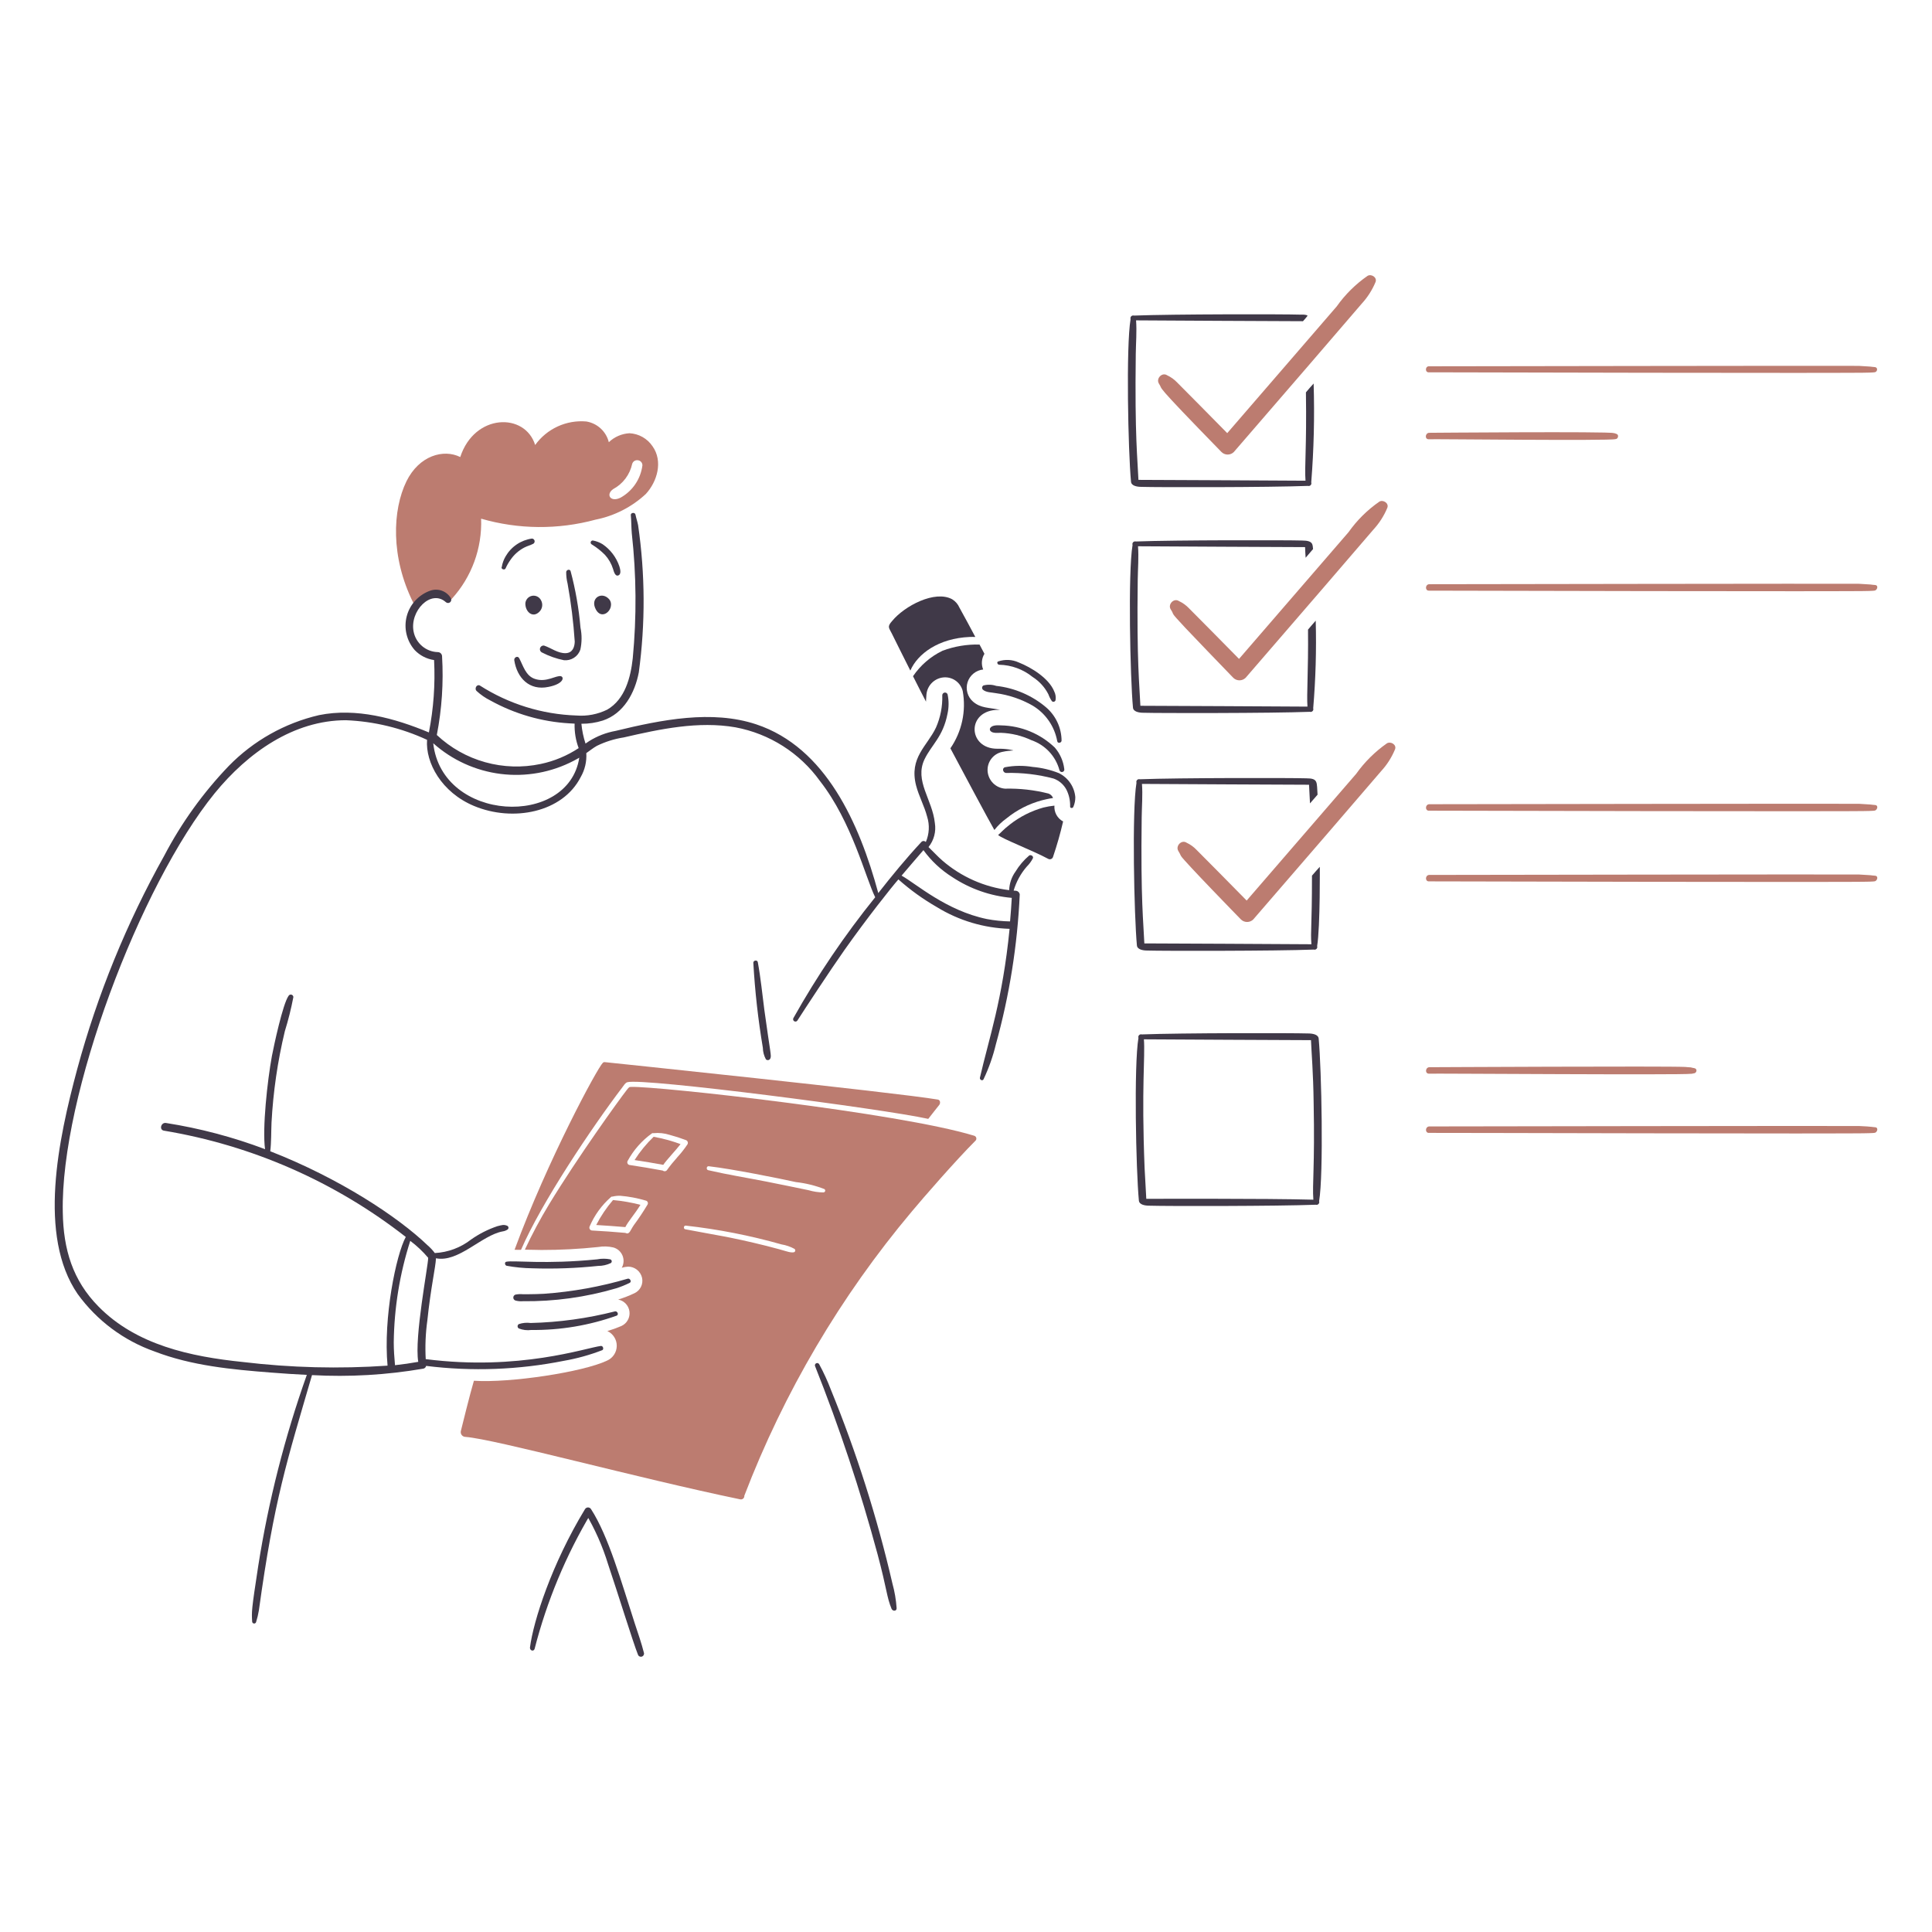 <svg xmlns="http://www.w3.org/2000/svg" width="144" height="144" viewBox="0 0 144 144" fill="none"><path d="M48.635 33.261C48.444 32.976 48.188 32.74 47.889 32.571C47.59 32.403 47.256 32.307 46.913 32.291C46.338 32.325 45.794 32.561 45.378 32.959C45.28 32.565 45.069 32.209 44.77 31.934C44.471 31.66 44.099 31.479 43.698 31.414C42.965 31.351 42.229 31.48 41.561 31.787C40.893 32.095 40.317 32.571 39.888 33.168C39.131 30.733 35.367 30.808 34.304 34.065C33.062 33.444 31.243 33.952 30.296 35.871C29.254 38.004 29.098 41.513 30.807 44.931C30.922 45.129 31.183 44.952 31.1 44.754C31.089 44.733 31.078 44.701 31.068 44.682C31.393 44.429 31.792 44.291 32.204 44.289C32.616 44.287 33.016 44.422 33.343 44.671C33.395 44.703 33.457 44.717 33.518 44.709C33.578 44.702 33.635 44.674 33.677 44.63C35.158 43.002 35.942 40.858 35.859 38.659C38.645 39.465 41.598 39.49 44.397 38.73C45.795 38.451 47.089 37.791 48.134 36.821C48.99 35.892 49.431 34.377 48.635 33.261ZM46.255 37.092C45.508 37.466 45.124 36.859 45.702 36.455C46.06 36.263 46.372 35.996 46.617 35.672C46.861 35.347 47.032 34.974 47.119 34.577C47.144 34.487 47.202 34.409 47.281 34.359C47.36 34.309 47.455 34.29 47.548 34.305C47.64 34.315 47.725 34.359 47.787 34.429C47.849 34.498 47.883 34.588 47.882 34.681C47.819 35.183 47.639 35.662 47.356 36.081C47.074 36.5 46.696 36.846 46.255 37.092Z" fill="#BC7C70"></path><path d="M56.973 75.294C56.816 74.105 56.701 72.894 56.482 71.714C56.451 71.527 56.148 71.571 56.148 71.756C56.269 73.88 56.505 75.995 56.858 78.092C56.864 78.395 56.942 78.692 57.087 78.959C57.112 78.983 57.142 79 57.176 79.009C57.209 79.018 57.244 79.018 57.278 79.01C57.311 79.001 57.342 78.985 57.367 78.961C57.392 78.937 57.411 78.908 57.422 78.875C57.507 78.676 57.418 78.518 56.973 75.294Z" fill="#403948"></path><path d="M39.156 44.984C39.156 45.612 39.709 46.09 40.199 45.599C40.314 45.487 40.388 45.34 40.409 45.181C40.43 45.022 40.396 44.861 40.315 44.723C40.251 44.604 40.15 44.51 40.028 44.454C39.905 44.398 39.768 44.384 39.636 44.413C39.505 44.443 39.387 44.515 39.3 44.618C39.214 44.721 39.163 44.849 39.156 44.984Z" fill="#403948"></path><path d="M44.408 45.421C44.787 46.133 45.469 45.679 45.534 45.16C45.562 45.004 45.529 44.843 45.441 44.711C44.907 44.019 43.944 44.554 44.408 45.421Z" fill="#403948"></path><path d="M40.408 48.638C40.921 48.903 41.47 49.096 42.036 49.209C42.299 49.234 42.562 49.169 42.783 49.026C43.005 48.883 43.171 48.669 43.256 48.419C43.374 47.879 43.377 47.321 43.266 46.78C43.144 45.352 42.896 43.937 42.525 42.553C42.441 42.386 42.212 42.481 42.201 42.636C42.199 42.928 42.234 43.219 42.305 43.502C42.564 44.932 42.742 46.374 42.838 47.824C42.827 48.253 42.661 48.659 42.18 48.682C41.596 48.713 41.084 48.296 40.552 48.118C40.487 48.109 40.42 48.124 40.365 48.16C40.31 48.196 40.27 48.251 40.252 48.315C40.234 48.378 40.24 48.446 40.269 48.505C40.298 48.565 40.347 48.612 40.408 48.638Z" fill="#403948"></path><path d="M39.865 50.601C39.176 50.371 38.999 49.62 38.696 49.056C38.581 48.847 38.299 49.003 38.331 49.212C38.536 50.531 39.458 51.5 40.888 51.196C41.974 50.981 42.074 50.498 41.818 50.403C41.459 50.307 40.726 50.898 39.865 50.601Z" fill="#403948"></path><path d="M37.684 42.364C37.783 42.14 37.906 41.926 38.049 41.727C38.312 41.34 38.667 41.025 39.082 40.809C39.302 40.694 39.532 40.642 39.751 40.527C39.789 40.504 39.818 40.468 39.835 40.426C39.851 40.385 39.853 40.339 39.842 40.295C39.83 40.252 39.805 40.214 39.77 40.186C39.735 40.158 39.691 40.142 39.647 40.141C39.24 40.199 38.852 40.348 38.512 40.579C38.172 40.809 37.889 41.114 37.684 41.47C37.544 41.708 37.449 41.97 37.402 42.243C37.303 42.413 37.614 42.526 37.684 42.364Z" fill="#403948"></path><path d="M44.096 40.571C44.457 40.791 44.79 41.054 45.088 41.353C45.364 41.656 45.571 42.016 45.693 42.407C45.745 42.575 45.85 43.013 46.111 42.877C46.33 42.763 46.215 42.387 46.163 42.209C45.935 41.538 45.496 40.959 44.91 40.56C44.695 40.428 44.458 40.337 44.211 40.289C44.175 40.281 44.138 40.286 44.106 40.303C44.074 40.32 44.049 40.347 44.035 40.381C44.021 40.415 44.02 40.452 44.031 40.487C44.042 40.522 44.065 40.551 44.096 40.571Z" fill="#403948"></path><path d="M80.147 59.409C80.114 59.031 79.982 58.667 79.766 58.353C79.551 58.04 79.257 57.788 78.915 57.622C78.29 57.374 77.633 57.22 76.963 57.162C76.285 57.049 75.593 57.056 74.918 57.183C74.667 57.235 74.74 57.59 74.981 57.612C76.177 57.581 77.372 57.722 78.529 58.029C78.942 58.178 79.285 58.476 79.489 58.864C79.68 59.25 79.773 59.676 79.761 60.106C79.74 60.249 79.959 60.263 80.001 60.138C80.101 59.908 80.151 59.66 80.147 59.409Z" fill="#403948"></path><path d="M76.88 55.172C77.384 55.345 77.838 55.639 78.202 56.029C78.566 56.418 78.828 56.891 78.967 57.406C78.979 57.453 79.01 57.494 79.052 57.519C79.095 57.543 79.145 57.55 79.192 57.538C79.24 57.525 79.28 57.495 79.305 57.452C79.33 57.41 79.337 57.36 79.324 57.312C79.253 56.721 79.006 56.164 78.614 55.715C77.538 54.685 76.115 54.097 74.627 54.066C74.376 54.055 73.959 54.024 73.802 54.264C73.782 54.3 73.773 54.343 73.779 54.384C73.785 54.426 73.804 54.464 73.834 54.494C74.001 54.671 74.367 54.619 74.596 54.619C75.387 54.647 76.164 54.835 76.88 55.172Z" fill="#403948"></path><path d="M76.953 52.584C77.434 52.869 77.847 53.255 78.166 53.714C78.485 54.173 78.701 54.695 78.801 55.245C78.832 55.433 79.114 55.381 79.124 55.203C79.12 54.728 79.013 54.259 78.811 53.829C78.609 53.398 78.317 53.016 77.955 52.709C76.904 51.825 75.615 51.273 74.25 51.122C73.943 51.018 73.612 51.007 73.3 51.091C73.273 51.106 73.25 51.127 73.233 51.152C73.216 51.178 73.205 51.207 73.201 51.237C73.197 51.267 73.2 51.298 73.21 51.327C73.22 51.356 73.236 51.382 73.258 51.404C73.508 51.623 73.916 51.602 74.229 51.665C75.187 51.795 76.112 52.107 76.953 52.584Z" fill="#403948"></path><path d="M74.477 49.546C75.383 49.566 76.257 49.886 76.962 50.455C77.464 50.773 77.871 51.22 78.141 51.749C78.205 51.93 78.293 52.102 78.402 52.26C78.422 52.28 78.447 52.295 78.475 52.302C78.502 52.309 78.531 52.309 78.558 52.302C78.586 52.295 78.611 52.281 78.631 52.261C78.651 52.241 78.666 52.216 78.674 52.189C78.711 51.968 78.678 51.742 78.579 51.542C78.191 50.569 76.908 49.762 75.918 49.37C75.441 49.154 74.9 49.129 74.404 49.299C74.269 49.336 74.342 49.545 74.477 49.546Z" fill="#403948"></path><path d="M75.021 60.995C75.796 60.366 76.697 59.907 77.662 59.649C78.703 59.389 78.466 59.547 78.466 59.429C78.4 59.299 78.288 59.199 78.152 59.148C77.092 58.878 76 58.755 74.906 58.782C74.572 58.756 74.257 58.611 74.02 58.374C73.783 58.137 73.638 57.823 73.611 57.488C73.586 57.16 73.68 56.834 73.876 56.569C74.071 56.305 74.356 56.12 74.677 56.047C75.418 55.877 75.864 55.992 75.198 55.859C74.911 55.817 74.622 55.8 74.332 55.807C72.103 55.807 72.022 52.906 74.426 52.906H74.53C73.672 52.722 73.114 52.795 72.528 52.3C72.326 52.125 72.179 51.895 72.106 51.638C72.033 51.381 72.036 51.108 72.116 50.853C72.196 50.598 72.349 50.372 72.555 50.203C72.762 50.033 73.014 49.928 73.28 49.9C73.202 49.711 73.171 49.507 73.187 49.304C73.204 49.101 73.267 48.905 73.374 48.731C73.249 48.501 73.134 48.272 73.009 48.041C72.069 48.017 71.134 48.173 70.253 48.501C69.364 48.929 68.605 49.585 68.051 50.401C68.671 51.642 68.48 51.235 69.021 52.3C69.021 52.171 69.017 52.3 69.052 51.757C69.085 51.411 69.245 51.089 69.501 50.853C69.758 50.618 70.093 50.486 70.441 50.484C70.743 50.483 71.037 50.583 71.275 50.768C71.514 50.954 71.683 51.214 71.756 51.507C72.023 52.996 71.693 54.53 70.837 55.776C71.547 57.112 73.718 61.183 74.115 61.862C74.375 61.532 74.68 61.24 75.021 60.995Z" fill="#403948"></path><path d="M72.277 47.475C72.413 47.475 72.558 47.465 72.694 47.475C72.527 47.151 71.744 45.701 71.514 45.294C71.402 45.034 71.213 44.815 70.972 44.667C69.685 43.962 67.414 45.164 66.494 46.285C66.088 46.736 66.275 46.799 66.484 47.246C66.65 47.58 67.556 49.406 67.851 49.981C68.391 48.736 69.944 47.575 72.277 47.475Z" fill="#403948"></path><path d="M78.591 60.047C78.313 60.075 78.037 60.123 77.766 60.19C76.86 60.443 76.013 60.872 75.272 61.453C74.747 61.86 74.606 62.063 74.394 62.236C74.67 62.511 76.959 63.387 78.121 64.01C78.154 64.029 78.19 64.041 78.228 64.044C78.266 64.047 78.303 64.042 78.339 64.028C78.374 64.014 78.406 63.992 78.431 63.965C78.457 63.937 78.476 63.903 78.487 63.867C78.781 63 79.032 62.119 79.238 61.227C79.027 61.115 78.853 60.943 78.738 60.734C78.623 60.524 78.572 60.285 78.591 60.047Z" fill="#403948"></path><path d="M39.846 122.9C40.76 119.333 42.184 115.915 44.073 112.754H43.624C44.343 113.962 44.914 115.251 45.325 116.595C46.005 118.602 47.184 122.417 47.549 123.327C47.568 123.384 47.608 123.431 47.661 123.458C47.714 123.486 47.775 123.493 47.832 123.477C47.89 123.461 47.939 123.423 47.969 123.372C48 123.321 48.01 123.26 47.997 123.202C47.81 122.451 47.549 121.73 47.309 120.989C46.308 117.904 45.363 114.51 44.052 112.481C44.028 112.442 43.995 112.411 43.956 112.389C43.917 112.367 43.873 112.355 43.828 112.355C43.782 112.355 43.738 112.367 43.699 112.389C43.66 112.411 43.627 112.442 43.603 112.481C41.131 116.55 39.756 120.808 39.501 122.793C39.48 123.026 39.773 123.121 39.846 122.9Z" fill="#403948"></path><path d="M60.743 101.805C62.567 106.391 64.125 111.079 65.409 115.844C66.124 118.526 66.084 119.022 66.453 119.915C66.536 120.103 66.839 120.103 66.829 119.863C66.787 119.241 66.682 118.626 66.516 118.026C65.378 113.099 63.845 108.272 61.933 103.591C61.684 102.935 61.391 102.297 61.056 101.68C61.036 101.644 61.004 101.617 60.965 101.603C60.926 101.59 60.883 101.591 60.845 101.606C60.807 101.621 60.776 101.65 60.757 101.686C60.738 101.723 60.733 101.765 60.743 101.805Z" fill="#403948"></path><path d="M98.287 77.415C98.263 77.106 97.844 77.028 97.504 77.028C96.283 76.989 88.015 76.987 85.104 77.1C85.068 77.089 85.03 77.088 84.994 77.098C84.957 77.108 84.925 77.127 84.899 77.154C84.873 77.181 84.855 77.214 84.847 77.251C84.839 77.287 84.841 77.326 84.853 77.361C84.508 79.405 84.668 87.176 84.885 89.479C84.909 89.791 85.33 89.865 85.667 89.865C86.968 89.907 95.213 89.904 98.067 89.794C98.103 89.805 98.141 89.806 98.177 89.796C98.214 89.787 98.246 89.767 98.272 89.741C98.298 89.714 98.316 89.68 98.325 89.644C98.333 89.607 98.331 89.569 98.318 89.534C98.66 87.511 98.501 79.697 98.287 77.415ZM85.438 89.355C85.407 88.594 85.344 87.831 85.312 87.067C85.069 80.961 85.362 78.797 85.26 77.465C85.626 77.475 97.713 77.527 97.713 77.527C97.753 78.505 97.882 79.949 97.911 82.174C98.006 86.999 97.801 88.239 97.89 89.418C94.462 89.319 85.366 89.355 85.438 89.355Z" fill="#403948"></path><path d="M106.511 27.75C106.539 27.75 138.675 27.832 139.338 27.771C139.575 27.771 139.618 27.75 139.695 27.75C139.924 27.75 139.998 27.416 139.767 27.364C139.68 27.364 139.65 27.343 139.558 27.343C139.524 27.343 139.391 27.323 139.391 27.323C139.361 27.323 138.775 27.28 138.545 27.27C137.7 27.25 106.491 27.302 106.491 27.302C106.208 27.312 106.208 27.782 106.511 27.75Z" fill="#BC7C70"></path><path d="M139.788 43.606C139.702 43.606 139.672 43.586 139.579 43.586C139.546 43.586 139.412 43.565 139.412 43.565C139.383 43.565 138.797 43.522 138.567 43.513C137.721 43.492 106.512 43.544 106.512 43.544C106.21 43.575 106.21 44.045 106.512 44.024C106.541 44.024 138.676 44.105 139.339 44.045C139.576 44.045 139.619 44.024 139.697 44.024C139.893 44.024 140.044 43.665 139.788 43.606Z" fill="#BC7C70"></path><path d="M139.788 60.005C139.702 60.005 139.672 59.984 139.579 59.984C139.546 59.984 139.412 59.964 139.412 59.964C139.383 59.964 138.797 59.92 138.567 59.911C137.721 59.89 106.512 59.942 106.512 59.942C106.21 59.974 106.21 60.443 106.512 60.423C106.541 60.423 138.676 60.504 139.339 60.443C139.576 60.443 139.619 60.423 139.697 60.423C139.893 60.423 140.044 60.061 139.788 60.005Z" fill="#BC7C70"></path><path d="M125.59 79.523C124.303 79.452 106.435 79.544 106.52 79.544C106.217 79.576 106.207 80.044 106.52 80.025C106.714 80.002 125.415 80.137 126.039 80.034H126.081C126.099 80.035 126.117 80.032 126.133 80.025C126.139 80.025 126.145 80.025 126.15 80.023C126.156 80.021 126.16 80.018 126.165 80.014C126.185 80.014 126.206 80.003 126.227 80.003C126.469 80.003 126.535 79.668 126.298 79.617C126.283 79.617 126.17 79.585 126.142 79.585C126.136 79.586 126.13 79.586 126.125 79.584C126.119 79.582 126.114 79.579 126.11 79.576C126.089 79.576 126.079 79.576 126.068 79.565C126.047 79.564 126.026 79.561 126.006 79.555C125.892 79.555 125.736 79.531 125.59 79.523Z" fill="#BC7C70"></path><path d="M126.267 80.012C126.261 80.011 126.255 80.012 126.25 80.014C126.244 80.016 126.239 80.019 126.235 80.023C126.226 80.012 126.3 80.001 126.267 80.012Z" fill="#BC7C70"></path><path d="M139.788 65.274C139.702 65.274 139.672 65.254 139.579 65.254C139.546 65.254 139.412 65.233 139.412 65.233C139.383 65.233 138.797 65.19 138.567 65.181C137.721 65.16 106.512 65.212 106.512 65.212C106.21 65.243 106.21 65.713 106.512 65.692C106.541 65.692 138.676 65.773 139.339 65.713C139.576 65.713 139.619 65.692 139.697 65.692C139.893 65.692 140.044 65.333 139.788 65.274Z" fill="#BC7C70"></path><path d="M139.788 84.021C139.676 84.021 139.539 83.966 138.567 83.927C137.721 83.906 106.512 83.958 106.512 83.958C106.21 83.99 106.21 84.459 106.512 84.439C106.622 84.427 138.599 84.527 139.339 84.459C139.576 84.459 139.619 84.439 139.697 84.439C139.902 84.441 140.04 84.067 139.788 84.021Z" fill="#BC7C70"></path><path d="M120.456 32.332C120.4 32.306 120.34 32.288 120.278 32.28H120.268C120.001 32.147 106.428 32.259 106.501 32.259C106.208 32.301 106.187 32.76 106.501 32.739C106.835 32.714 119.991 32.867 120.404 32.729C120.425 32.729 120.435 32.718 120.456 32.718C120.484 32.714 120.509 32.699 120.527 32.677H120.537C120.633 32.562 120.633 32.374 120.456 32.332ZM120.278 32.291C120.32 32.291 120.414 32.322 120.299 32.291H120.278Z" fill="#BC7C70"></path><path d="M91.043 33.692C91.166 33.813 91.33 33.88 91.502 33.88C91.674 33.88 91.839 33.813 91.961 33.692C94.759 30.467 101.105 23.097 101.491 22.638C101.928 22.164 102.278 21.616 102.525 21.02C102.66 20.676 102.211 20.394 101.93 20.561C101.037 21.18 100.26 21.95 99.633 22.836C98.945 23.641 92.108 31.541 91.471 32.283C90.834 31.625 87.953 28.724 87.745 28.515C87.531 28.288 87.276 28.104 86.993 27.972C86.617 27.721 86.147 28.212 86.377 28.588C86.755 29.155 85.743 28.255 91.043 33.692Z" fill="#BC7C70"></path><path d="M88.352 46.802C88.741 47.217 91.118 49.693 91.922 50.52C92.045 50.64 92.21 50.708 92.381 50.708C92.553 50.708 92.718 50.64 92.841 50.52C95.638 47.294 101.984 39.926 102.37 39.467C102.807 38.992 103.157 38.444 103.403 37.849C103.539 37.504 103.09 37.222 102.809 37.389C101.916 38.008 101.139 38.778 100.512 39.665C99.823 40.468 92.987 48.37 92.35 49.11C91.713 48.453 88.832 45.551 88.624 45.342C88.41 45.115 88.155 44.931 87.872 44.8C87.496 44.55 87.026 45.04 87.256 45.416C87.606 45.939 87.072 45.434 88.352 46.802Z" fill="#BC7C70"></path><path d="M103.378 55.4C102.488 56.022 101.711 56.792 101.082 57.676C100.393 58.48 93.556 66.381 92.919 67.122C92.283 66.464 89.402 63.563 89.193 63.354C88.98 63.127 88.725 62.943 88.443 62.811C88.067 62.561 87.597 63.051 87.826 63.427C87.9 63.548 87.967 63.673 88.025 63.803C88.269 64.201 92.422 68.459 92.492 68.531C92.615 68.652 92.78 68.719 92.951 68.719C93.123 68.719 93.288 68.652 93.41 68.531C96.208 65.306 102.555 57.937 102.941 57.477C103.378 57.003 103.727 56.455 103.974 55.859C104.119 55.515 103.672 55.235 103.378 55.4Z" fill="#BC7C70"></path><path d="M97.336 29.244C97.399 33.365 97.223 34.755 97.305 35.829C96.94 35.819 84.853 35.767 84.853 35.767C84.79 34.233 84.573 32.545 84.654 26.373C84.665 25.548 84.738 24.703 84.676 23.878C85.041 23.889 97.117 23.941 97.117 23.941C97.242 23.805 97.357 23.67 97.461 23.534C97.354 23.427 97.024 23.451 96.918 23.451C95.693 23.41 87.442 23.409 84.518 23.522C84.483 23.511 84.444 23.511 84.408 23.52C84.372 23.53 84.339 23.549 84.313 23.576C84.287 23.603 84.269 23.637 84.261 23.673C84.253 23.71 84.255 23.748 84.267 23.783C83.921 25.83 84.083 33.604 84.299 35.902C84.323 36.213 84.744 36.288 85.082 36.288C86.307 36.327 94.558 36.329 97.482 36.216C97.518 36.227 97.556 36.228 97.592 36.218C97.628 36.209 97.661 36.19 97.687 36.163C97.713 36.136 97.731 36.102 97.739 36.066C97.747 36.029 97.745 35.991 97.732 35.956C97.927 33.505 97.986 31.044 97.91 28.586C97.712 28.795 97.525 29.025 97.336 29.244Z" fill="#403948"></path><path d="M97.492 46.926C97.523 50.066 97.381 51.752 97.451 52.667C97.085 52.657 84.998 52.605 84.998 52.605C84.935 51.077 84.719 49.383 84.8 43.21C84.81 42.386 84.884 41.541 84.821 40.716C85.186 40.726 97.273 40.779 97.273 40.779C97.283 41.039 97.294 41.31 97.315 41.571C97.503 41.353 97.691 41.133 97.868 40.924C97.827 40.593 97.886 40.288 97.064 40.288C95.987 40.253 87.564 40.247 84.664 40.359C84.628 40.349 84.59 40.348 84.554 40.358C84.518 40.367 84.485 40.386 84.459 40.413C84.433 40.44 84.415 40.474 84.407 40.511C84.4 40.547 84.402 40.585 84.414 40.62C84.066 42.678 84.239 50.547 84.445 52.739C84.469 53.047 84.887 53.125 85.228 53.125C86.305 53.159 94.728 53.166 97.628 53.054C97.664 53.065 97.702 53.065 97.738 53.056C97.774 53.047 97.807 53.027 97.833 53C97.859 52.973 97.877 52.94 97.885 52.903C97.893 52.867 97.891 52.829 97.878 52.793C98.062 50.621 98.124 48.44 98.066 46.261C97.882 46.476 97.68 46.697 97.492 46.926Z" fill="#403948"></path><path d="M97.787 65.265C97.787 69.203 97.667 69.34 97.745 70.379C97.38 70.368 85.293 70.316 85.293 70.316C85.23 68.783 85.013 67.099 85.095 60.923C85.105 60.097 85.178 59.252 85.115 58.428C85.481 58.438 97.568 58.49 97.568 58.49C97.589 58.95 97.62 59.409 97.639 59.879C97.838 59.659 98.026 59.441 98.203 59.232C98.131 58.302 98.274 58.011 97.358 58.011C96.277 57.975 87.833 57.97 84.957 58.082C84.922 58.071 84.884 58.071 84.847 58.08C84.811 58.09 84.778 58.109 84.753 58.136C84.727 58.163 84.709 58.197 84.701 58.233C84.692 58.27 84.695 58.308 84.707 58.343C84.358 60.409 84.534 68.281 84.738 70.461C84.762 70.773 85.183 70.848 85.521 70.848C86.606 70.883 95.04 70.887 97.921 70.776C97.957 70.787 97.995 70.787 98.031 70.778C98.067 70.768 98.1 70.749 98.126 70.722C98.152 70.695 98.17 70.662 98.178 70.625C98.186 70.588 98.184 70.55 98.171 70.515C98.411 69.099 98.37 64.305 98.37 64.608C98.17 64.816 97.985 65.045 97.787 65.265Z" fill="#403948"></path><path d="M46.796 95.304C44.758 95.902 42.662 96.28 40.544 96.431C39.829 96.474 38.885 96.463 38.957 96.463C38.776 96.447 38.593 96.458 38.414 96.494C38.369 96.51 38.329 96.54 38.301 96.579C38.273 96.618 38.258 96.665 38.258 96.713C38.258 96.762 38.273 96.809 38.301 96.848C38.329 96.887 38.369 96.917 38.414 96.933C38.591 96.981 38.775 96.999 38.957 96.985C41.312 97.013 43.659 96.689 45.919 96.025C46.267 95.915 46.605 95.779 46.931 95.617C47.099 95.534 46.962 95.269 46.796 95.304Z" fill="#403948"></path><path d="M45.839 97.742C43.783 98.266 41.676 98.556 39.555 98.608C39.257 98.567 38.953 98.596 38.668 98.691C38.641 98.708 38.618 98.732 38.602 98.76C38.586 98.789 38.578 98.821 38.578 98.853C38.578 98.885 38.586 98.917 38.602 98.946C38.618 98.974 38.641 98.998 38.668 99.015C38.963 99.132 39.283 99.171 39.597 99.129C41.77 99.152 43.929 98.789 45.974 98.057C46.142 97.968 46.006 97.706 45.839 97.742Z" fill="#403948"></path><path d="M76.714 63.761C76.31 64.103 75.965 64.509 75.691 64.961C75.399 65.365 75.234 65.848 75.218 66.347C73.373 66.123 71.636 65.353 70.232 64.135C69.867 63.817 69.552 63.466 69.206 63.134C69.406 62.886 69.552 62.598 69.633 62.29C69.715 61.982 69.73 61.66 69.679 61.346C69.496 59.585 68.142 58.207 68.907 56.596C69.439 55.499 70.283 54.925 70.618 53.215C70.726 52.734 70.73 52.236 70.628 51.754C70.612 51.709 70.581 51.671 70.54 51.647C70.499 51.623 70.451 51.613 70.404 51.621C70.357 51.628 70.314 51.652 70.283 51.687C70.251 51.723 70.233 51.768 70.232 51.816C70.257 52.645 70.097 53.469 69.763 54.228C69.112 55.61 67.746 56.465 68.28 58.548C68.489 59.352 68.896 60.072 69.105 60.876C69.299 61.495 69.263 62.164 69.005 62.76C68.984 62.735 68.957 62.716 68.928 62.703C68.898 62.689 68.867 62.683 68.834 62.683C68.802 62.684 68.77 62.691 68.741 62.706C68.712 62.72 68.687 62.74 68.666 62.765C67.54 63.976 66.485 65.259 65.462 66.564C64.057 61.373 61.542 55.707 56.361 53.987C53.057 52.894 49.309 53.646 45.881 54.477C45.181 54.603 44.511 54.862 43.908 55.24L43.641 55.422C43.484 54.943 43.382 54.447 43.334 53.945C43.876 53.949 44.414 53.868 44.931 53.705C46.496 53.184 47.321 51.638 47.613 50.115C48.107 46.474 48.089 42.781 47.561 39.145C47.509 38.873 47.418 38.622 47.363 38.351C47.321 38.164 46.998 38.208 47.018 38.392C47.06 38.842 47.049 39.291 47.09 39.751C47.434 42.847 47.458 45.971 47.161 49.072C47.005 50.491 46.589 52.119 45.261 52.891C44.551 53.24 43.761 53.392 42.973 53.33C40.407 53.246 37.912 52.471 35.752 51.086C35.512 50.992 35.358 51.334 35.512 51.493C35.824 51.781 36.175 52.024 36.555 52.213C38.362 53.212 40.37 53.794 42.432 53.914C42.568 53.925 42.693 53.925 42.828 53.935C42.809 54.557 42.911 55.177 43.13 55.76C42.271 56.328 41.312 56.729 40.303 56.941C38.934 57.232 37.514 57.187 36.166 56.812C34.817 56.436 33.579 55.74 32.558 54.782C32.934 52.852 33.065 50.882 32.949 48.919C32.948 48.836 32.915 48.757 32.856 48.698C32.797 48.639 32.718 48.606 32.635 48.605C32.206 48.594 31.793 48.437 31.465 48.16C31.137 47.883 30.913 47.504 30.829 47.083C30.519 45.55 32.116 43.888 33.23 44.88C33.272 44.919 33.326 44.941 33.383 44.944C33.441 44.947 33.497 44.929 33.542 44.894C33.587 44.858 33.619 44.808 33.631 44.752C33.642 44.696 33.634 44.638 33.606 44.587C33.456 44.33 33.22 44.133 32.94 44.03C32.66 43.928 32.353 43.925 32.071 44.024C31.645 44.174 31.262 44.427 30.955 44.76C30.649 45.092 30.429 45.495 30.315 45.933C30.201 46.37 30.195 46.829 30.3 47.269C30.404 47.709 30.614 48.117 30.913 48.457C31.297 48.857 31.805 49.118 32.354 49.197C32.446 51.005 32.316 52.816 31.967 54.592C29.412 53.526 26.547 52.743 23.784 53.3C21.224 53.894 18.887 55.209 17.051 57.09C15.14 59.082 13.521 61.334 12.24 63.78C9.438 68.794 7.261 74.132 5.758 79.676C4.342 84.945 2.806 92.105 5.789 96.45C7.22 98.425 9.219 99.918 11.519 100.73C14.286 101.794 17.271 102.076 20.204 102.303C21.103 102.374 21.991 102.433 22.869 102.475C21.222 107.107 20.008 111.882 19.244 116.738C18.743 120.008 18.751 120.118 18.794 120.861C18.795 120.897 18.808 120.931 18.832 120.958C18.855 120.985 18.888 121.002 18.923 121.007C18.958 121.012 18.994 121.005 19.024 120.985C19.054 120.966 19.077 120.937 19.087 120.903C19.177 120.616 19.247 120.323 19.296 120.026C20.436 111.759 21.388 108.899 23.255 102.492C26.033 102.645 28.819 102.483 31.56 102.01C31.61 101.999 31.655 101.974 31.69 101.938C31.726 101.901 31.75 101.856 31.76 101.806C35.185 102.231 38.656 102.102 42.04 101.425C43.013 101.255 43.968 100.99 44.889 100.633C45.024 100.57 44.952 100.299 44.785 100.319C43.654 100.462 38.717 102.193 31.731 101.301C31.678 100.339 31.719 99.374 31.852 98.42C32.106 95.969 32.472 94.436 32.495 93.784C34.173 94.123 35.895 92.067 37.468 91.781C37.596 91.763 37.718 91.717 37.826 91.646C37.852 91.629 37.872 91.605 37.885 91.576C37.898 91.548 37.902 91.517 37.898 91.486C37.893 91.455 37.88 91.427 37.86 91.403C37.84 91.379 37.813 91.362 37.783 91.353C37.542 91.26 37.426 91.305 37.064 91.395C36.369 91.63 35.711 91.964 35.111 92.387C34.335 92.992 33.391 93.344 32.408 93.395C32.253 93.186 32.074 92.994 31.876 92.823C29.67 90.703 25.32 87.831 20.144 85.808C20.227 85.11 20.207 84.389 20.237 83.68C20.36 81.382 20.692 79.101 21.229 76.864C21.489 76.028 21.702 75.177 21.866 74.317C21.865 74.275 21.851 74.235 21.825 74.202C21.799 74.169 21.763 74.146 21.723 74.135C21.683 74.124 21.64 74.127 21.601 74.143C21.562 74.159 21.53 74.187 21.509 74.223C21.075 74.829 20.415 77.937 20.266 78.711C19.928 80.557 19.542 84.117 19.756 85.653C17.369 84.751 14.896 84.097 12.375 83.701C12 83.638 11.843 84.212 12.219 84.273C18.795 85.366 24.992 88.09 30.244 92.195C29.52 93.532 28.559 98.225 28.886 101.787C25.291 102.036 21.681 101.945 18.104 101.516C14.201 101.114 10.16 100.25 7.342 97.382C5.415 95.431 4.723 93.114 4.68 90.358C4.496 81.672 10.444 65.966 15.997 59.13C18.476 56.092 21.887 53.681 25.788 53.681C27.879 53.767 29.932 54.263 31.831 55.143C31.703 56.842 32.904 59.058 35.328 60.07C38.233 61.285 41.935 60.564 43.282 57.919C43.594 57.377 43.739 56.756 43.699 56.132C43.96 55.954 44.211 55.745 44.492 55.589C45.124 55.281 45.799 55.07 46.494 54.963C49.194 54.339 52.053 53.73 54.816 54.21C57.355 54.685 59.613 56.12 61.12 58.219C63.505 61.267 64.517 65.444 65.232 66.876C62.953 69.702 60.914 72.713 59.137 75.879C59.114 75.919 59.107 75.967 59.119 76.012C59.13 76.057 59.159 76.096 59.2 76.119C59.24 76.143 59.287 76.149 59.332 76.138C59.377 76.126 59.416 76.097 59.439 76.056C59.928 75.287 61.876 72.32 62.943 70.806C64.611 68.442 66.487 66.082 66.961 65.546C67.845 66.332 68.807 67.024 69.832 67.612C71.466 68.615 73.334 69.172 75.249 69.23C74.723 74.549 73.704 77.411 73.037 80.326C73.005 80.482 73.235 80.597 73.308 80.441C73.703 79.609 74.011 78.737 74.226 77.841C75.238 74.194 75.835 70.444 76.006 66.662C75.995 66.589 75.958 66.522 75.903 66.473C75.848 66.424 75.778 66.395 75.704 66.391C75.653 66.391 75.602 66.384 75.551 66.38C75.745 65.722 76.078 65.112 76.528 64.593C76.714 64.41 76.869 64.199 76.988 63.967C77.048 63.813 76.839 63.688 76.714 63.761ZM30.578 92.486C31.07 92.855 31.518 93.279 31.915 93.749C31.915 94.338 30.869 99.678 31.174 101.504C30.602 101.608 30.015 101.691 29.441 101.754C29.389 101.17 29.348 100.617 29.348 100.053C29.379 97.484 29.794 94.933 30.578 92.486ZM32.294 55.4C33.7 56.655 35.454 57.452 37.323 57.685C39.192 57.918 41.088 57.576 42.758 56.705C42.901 56.633 43.044 56.548 43.176 56.475C42.372 61.708 32.948 61.296 32.291 55.4H32.294ZM75.288 68.677C74.706 68.667 74.127 68.608 73.555 68.5C70.515 67.87 68.303 65.881 67.198 65.264C67.731 64.627 68.284 64.002 68.827 63.365C69.406 64.162 70.132 64.842 70.967 65.367C72.295 66.249 73.824 66.784 75.412 66.922C75.379 67.507 75.337 68.093 75.284 68.677H75.288Z" fill="#403948"></path><path d="M37.756 94.343C38.389 94.459 39.032 94.522 39.676 94.531C41.314 94.585 42.953 94.526 44.582 94.354C44.907 94.355 45.227 94.283 45.521 94.145C45.547 94.13 45.568 94.106 45.581 94.079C45.594 94.052 45.599 94.021 45.594 93.991C45.59 93.961 45.576 93.933 45.556 93.91C45.536 93.887 45.509 93.871 45.48 93.864C45.159 93.801 44.829 93.801 44.509 93.864C40.626 94.252 38.334 93.927 37.746 94.041C37.589 94.062 37.62 94.3 37.756 94.343Z" fill="#403948"></path><path d="M48.717 84.731C48.176 85.25 47.7 85.832 47.297 86.464C48.017 86.568 48.727 86.693 49.437 86.821C49.695 86.434 50.379 85.732 50.724 85.277C50.073 85.034 49.401 84.851 48.717 84.731Z" fill="#BC7C70"></path><path d="M45.69 89.445C45.202 90.014 44.782 90.638 44.438 91.304C45.158 91.347 45.888 91.399 46.609 91.461C46.831 91.018 47.299 90.511 47.736 89.801C47.065 89.626 46.381 89.507 45.69 89.445Z" fill="#BC7C70"></path><path d="M38.834 93.154C40.336 89.677 44.096 84.051 46.391 81.036C46.495 80.901 46.6 80.702 46.767 80.66C47.947 80.333 65.795 82.641 69.187 83.395C69.383 83.133 69.987 82.382 70.001 82.362C70.105 82.236 70.095 81.986 69.897 81.955C66.672 81.412 45.086 79.166 45.086 79.166C45.058 79.162 45.029 79.164 45.002 79.173C44.974 79.182 44.95 79.197 44.93 79.218C44.533 79.594 40.838 86.42 38.352 93.152L38.834 93.154Z" fill="#BC7C70"></path><path d="M72.6 84.648C66.99 82.933 48.927 80.944 47.075 81.013C46.899 81.02 46.911 80.991 46.711 81.246C46.181 81.919 43.065 86.239 40.925 89.763C40.263 90.857 39.66 91.985 39.119 93.144C39.548 93.144 40.084 93.166 40.351 93.166C41.763 93.167 43.174 93.094 44.578 92.946C44.956 92.88 45.343 92.891 45.716 92.978C45.868 93.02 46.008 93.096 46.127 93.201C46.245 93.306 46.337 93.436 46.398 93.582C46.458 93.728 46.484 93.885 46.475 94.043C46.465 94.201 46.42 94.354 46.342 94.491C46.499 94.445 46.66 94.417 46.823 94.408C47.064 94.41 47.297 94.494 47.484 94.646C47.672 94.797 47.803 95.008 47.856 95.243C47.905 95.471 47.876 95.709 47.772 95.917C47.668 96.126 47.496 96.293 47.284 96.391C46.893 96.577 46.488 96.734 46.074 96.861C46.291 96.901 46.49 97.01 46.642 97.172C46.794 97.334 46.89 97.539 46.917 97.759C46.943 97.979 46.899 98.202 46.791 98.395C46.682 98.588 46.515 98.742 46.313 98.833C45.973 98.979 45.624 99.104 45.269 99.209C45.48 99.306 45.658 99.463 45.782 99.659C45.907 99.856 45.972 100.084 45.969 100.317C45.967 100.549 45.898 100.776 45.77 100.97C45.642 101.164 45.461 101.317 45.248 101.411C43.473 102.262 38.03 103.092 35.322 102.913C35.058 103.792 34.392 106.472 34.352 106.649C34.338 106.702 34.336 106.757 34.347 106.811C34.358 106.864 34.38 106.915 34.413 106.958C34.447 107.001 34.489 107.037 34.538 107.061C34.587 107.085 34.641 107.098 34.696 107.098C36.919 107.269 47.439 110.15 55.175 111.753C55.213 111.761 55.254 111.76 55.292 111.749C55.33 111.739 55.365 111.72 55.395 111.694C55.424 111.667 55.447 111.634 55.461 111.598C55.476 111.561 55.481 111.521 55.478 111.482C58.431 103.778 62.648 96.621 67.955 90.305C68.822 89.264 71.264 86.463 72.694 85.034C72.726 85.007 72.749 84.972 72.762 84.933C72.775 84.894 72.776 84.852 72.766 84.812C72.757 84.772 72.736 84.736 72.706 84.707C72.677 84.678 72.64 84.658 72.6 84.648ZM48.263 89.784C47.948 90.312 47.606 90.824 47.24 91.318C46.981 91.694 46.923 92.019 46.656 91.913C46.645 91.902 46.624 91.902 46.614 91.892C45.789 91.821 44.955 91.756 44.129 91.715C44.094 91.713 44.059 91.702 44.029 91.683C43.998 91.664 43.973 91.638 43.956 91.606C43.938 91.575 43.928 91.54 43.928 91.504C43.927 91.469 43.935 91.433 43.952 91.402C44.312 90.565 44.854 89.82 45.539 89.22C45.551 89.206 45.568 89.195 45.586 89.19C45.605 89.184 45.624 89.184 45.643 89.189C45.834 89.142 46.031 89.121 46.228 89.126C46.872 89.179 47.508 89.299 48.127 89.483C48.159 89.489 48.189 89.503 48.214 89.522C48.24 89.543 48.26 89.568 48.274 89.598C48.287 89.627 48.293 89.66 48.291 89.692C48.289 89.725 48.279 89.756 48.263 89.784ZM50.476 86.266C50.197 86.575 49.935 86.899 49.693 87.237C49.656 87.272 49.607 87.294 49.556 87.298C49.504 87.302 49.453 87.287 49.411 87.258L49.4 87.247C48.566 87.09 47.741 86.955 46.906 86.829C46.875 86.821 46.847 86.806 46.823 86.785C46.8 86.764 46.781 86.738 46.769 86.709C46.757 86.68 46.752 86.648 46.754 86.617C46.756 86.585 46.765 86.554 46.781 86.527C47.223 85.713 47.844 85.01 48.597 84.471C48.614 84.461 48.633 84.456 48.653 84.454C48.673 84.452 48.693 84.454 48.712 84.46C49.116 84.419 49.525 84.462 49.912 84.586C50.319 84.694 50.719 84.823 51.113 84.972C51.145 84.981 51.175 84.998 51.199 85.021C51.224 85.043 51.243 85.072 51.255 85.103C51.267 85.134 51.272 85.168 51.269 85.201C51.266 85.235 51.255 85.267 51.238 85.296C51.009 85.639 50.753 85.964 50.472 86.266H50.476ZM59.139 93.344C58.775 93.367 58.724 93.261 57.137 92.864C54.338 92.165 53.288 92.052 51.073 91.622C50.916 91.591 50.958 91.329 51.115 91.351C53.526 91.62 55.91 92.087 58.243 92.749C58.584 92.805 58.912 92.918 59.215 93.083C59.239 93.101 59.257 93.125 59.267 93.154C59.277 93.182 59.277 93.213 59.269 93.242C59.26 93.27 59.242 93.295 59.218 93.314C59.195 93.332 59.166 93.342 59.136 93.343L59.139 93.344ZM61.373 88.877C60.998 88.873 60.626 88.817 60.266 88.71C59.909 88.638 57.803 88.198 57.093 88.063C55.653 87.781 54.212 87.551 52.782 87.218C52.616 87.175 52.657 86.904 52.825 86.925C54.592 87.127 58.133 87.843 59.317 88.105C60.046 88.186 60.762 88.361 61.446 88.627C61.471 88.643 61.489 88.666 61.499 88.694C61.509 88.722 61.51 88.752 61.501 88.78C61.492 88.808 61.475 88.832 61.451 88.849C61.427 88.866 61.399 88.875 61.37 88.875L61.373 88.877Z" fill="#BC7C70"></path></svg>